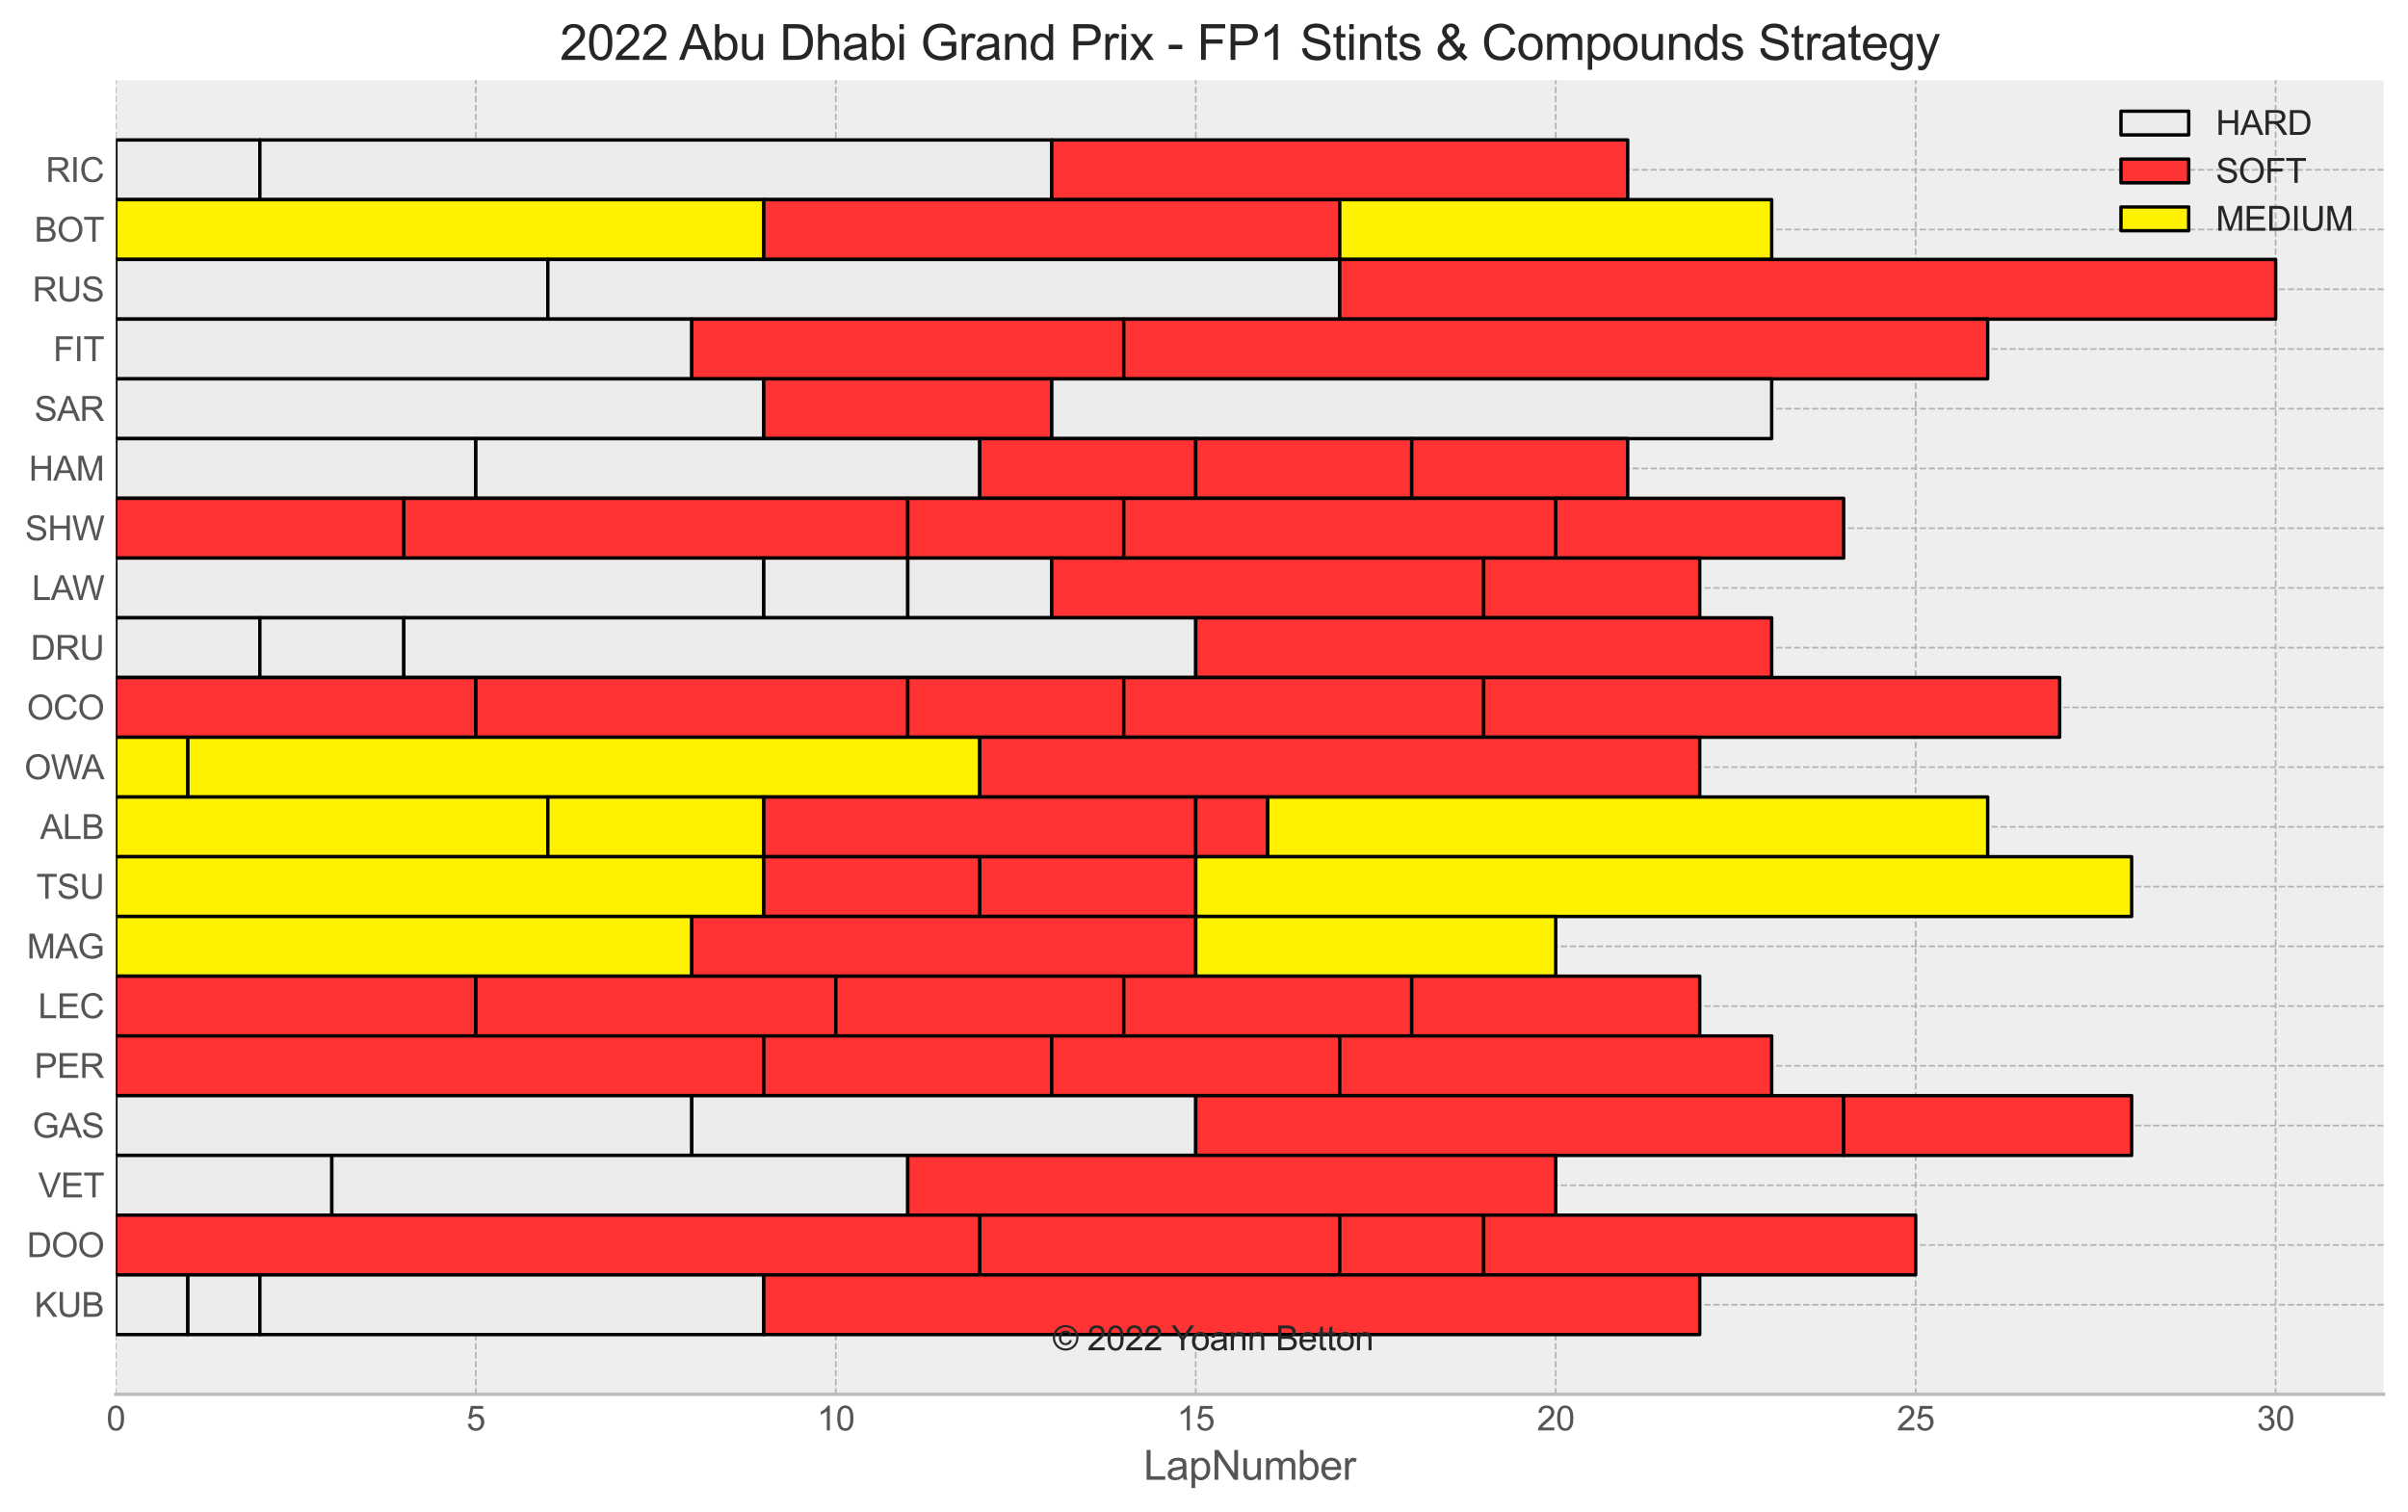 <?xml version="1.0" encoding="utf-8" standalone="no"?>
<!DOCTYPE svg PUBLIC "-//W3C//DTD SVG 1.1//EN"
  "http://www.w3.org/Graphics/SVG/1.1/DTD/svg11.dtd">
<svg xmlns:xlink="http://www.w3.org/1999/xlink" width="711.013pt" height="446.582pt" viewBox="0 0 711.013 446.582" xmlns="http://www.w3.org/2000/svg" version="1.1">
 <defs>
  <style type="text/css">*{stroke-linejoin: round; stroke-linecap: butt}</style>
 </defs>
 <g id="figure_1">
  <g id="patch_1">
   <path d="M 0 446.582 
L 711.013 446.582 
L 711.013 0 
L 0 0 
z
" style="fill: #ffffff"/>
  </g>
  <g id="axes_1">
   <g id="patch_2">
    <path d="M 34.212 411.763 
L 703.812 411.763 
L 703.812 23.683 
L 34.212 23.683 
z
" style="fill: #eeeeee"/>
   </g>
   <g id="matplotlib.axis_1">
    <g id="xtick_1">
     <g id="line2d_1">
      <path d="M 34.212 411.763 
L 34.212 23.683 
" clip-path="url(#pd2b22ac63a)" style="fill: none; stroke-dasharray: 1.85,0.8; stroke-dashoffset: 0; stroke: #b2b2b2; stroke-width: 0.5"/>
     </g>
     <g id="line2d_2"/>
     <g id="text_1">
      <!-- 0 -->
      <g style="fill: #555555" transform="translate(31.432 422.421)scale(0.1 -0.1)">
       <defs>
        <path id="ArialMT-30" d="M 266 2259 
Q 266 3072 433 3567 
Q 600 4063 929 4331 
Q 1259 4600 1759 4600 
Q 2128 4600 2406 4451 
Q 2684 4303 2865 4023 
Q 3047 3744 3150 3342 
Q 3253 2941 3253 2259 
Q 3253 1453 3087 958 
Q 2922 463 2592 192 
Q 2263 -78 1759 -78 
Q 1097 -78 719 397 
Q 266 969 266 2259 
z
M 844 2259 
Q 844 1131 1108 757 
Q 1372 384 1759 384 
Q 2147 384 2411 759 
Q 2675 1134 2675 2259 
Q 2675 3391 2411 3762 
Q 2147 4134 1753 4134 
Q 1366 4134 1134 3806 
Q 844 3388 844 2259 
z
" transform="scale(0.016)"/>
       </defs>
       <use xlink:href="#ArialMT-30"/>
      </g>
     </g>
    </g>
    <g id="xtick_2">
     <g id="line2d_3">
      <path d="M 140.498 411.763 
L 140.498 23.683 
" clip-path="url(#pd2b22ac63a)" style="fill: none; stroke-dasharray: 1.85,0.8; stroke-dashoffset: 0; stroke: #b2b2b2; stroke-width: 0.5"/>
     </g>
     <g id="line2d_4"/>
     <g id="text_2">
      <!-- 5 -->
      <g style="fill: #555555" transform="translate(137.718 422.421)scale(0.1 -0.1)">
       <defs>
        <path id="ArialMT-35" d="M 266 1200 
L 856 1250 
Q 922 819 1161 601 
Q 1400 384 1738 384 
Q 2144 384 2425 690 
Q 2706 997 2706 1503 
Q 2706 1984 2436 2262 
Q 2166 2541 1728 2541 
Q 1456 2541 1237 2417 
Q 1019 2294 894 2097 
L 366 2166 
L 809 4519 
L 3088 4519 
L 3088 3981 
L 1259 3981 
L 1013 2750 
Q 1425 3038 1878 3038 
Q 2478 3038 2890 2622 
Q 3303 2206 3303 1553 
Q 3303 931 2941 478 
Q 2500 -78 1738 -78 
Q 1113 -78 717 272 
Q 322 622 266 1200 
z
" transform="scale(0.016)"/>
       </defs>
       <use xlink:href="#ArialMT-35"/>
      </g>
     </g>
    </g>
    <g id="xtick_3">
     <g id="line2d_5">
      <path d="M 246.784 411.763 
L 246.784 23.683 
" clip-path="url(#pd2b22ac63a)" style="fill: none; stroke-dasharray: 1.85,0.8; stroke-dashoffset: 0; stroke: #b2b2b2; stroke-width: 0.5"/>
     </g>
     <g id="line2d_6"/>
     <g id="text_3">
      <!-- 10 -->
      <g style="fill: #555555" transform="translate(241.223 422.421)scale(0.1 -0.1)">
       <defs>
        <path id="ArialMT-31" d="M 2384 0 
L 1822 0 
L 1822 3584 
Q 1619 3391 1289 3197 
Q 959 3003 697 2906 
L 697 3450 
Q 1169 3672 1522 3987 
Q 1875 4303 2022 4600 
L 2384 4600 
L 2384 0 
z
" transform="scale(0.016)"/>
       </defs>
       <use xlink:href="#ArialMT-31"/>
       <use xlink:href="#ArialMT-30" x="55.615"/>
      </g>
     </g>
    </g>
    <g id="xtick_4">
     <g id="line2d_7">
      <path d="M 353.07 411.763 
L 353.07 23.683 
" clip-path="url(#pd2b22ac63a)" style="fill: none; stroke-dasharray: 1.85,0.8; stroke-dashoffset: 0; stroke: #b2b2b2; stroke-width: 0.5"/>
     </g>
     <g id="line2d_8"/>
     <g id="text_4">
      <!-- 15 -->
      <g style="fill: #555555" transform="translate(347.509 422.421)scale(0.1 -0.1)">
       <use xlink:href="#ArialMT-31"/>
       <use xlink:href="#ArialMT-35" x="55.615"/>
      </g>
     </g>
    </g>
    <g id="xtick_5">
     <g id="line2d_9">
      <path d="M 459.355 411.763 
L 459.355 23.683 
" clip-path="url(#pd2b22ac63a)" style="fill: none; stroke-dasharray: 1.85,0.8; stroke-dashoffset: 0; stroke: #b2b2b2; stroke-width: 0.5"/>
     </g>
     <g id="line2d_10"/>
     <g id="text_5">
      <!-- 20 -->
      <g style="fill: #555555" transform="translate(453.794 422.421)scale(0.1 -0.1)">
       <defs>
        <path id="ArialMT-32" d="M 3222 541 
L 3222 0 
L 194 0 
Q 188 203 259 391 
Q 375 700 629 1000 
Q 884 1300 1366 1694 
Q 2113 2306 2375 2664 
Q 2638 3022 2638 3341 
Q 2638 3675 2398 3904 
Q 2159 4134 1775 4134 
Q 1369 4134 1125 3890 
Q 881 3647 878 3216 
L 300 3275 
Q 359 3922 746 4261 
Q 1134 4600 1788 4600 
Q 2447 4600 2831 4234 
Q 3216 3869 3216 3328 
Q 3216 3053 3103 2787 
Q 2991 2522 2730 2228 
Q 2469 1934 1863 1422 
Q 1356 997 1212 845 
Q 1069 694 975 541 
L 3222 541 
z
" transform="scale(0.016)"/>
       </defs>
       <use xlink:href="#ArialMT-32"/>
       <use xlink:href="#ArialMT-30" x="55.615"/>
      </g>
     </g>
    </g>
    <g id="xtick_6">
     <g id="line2d_11">
      <path d="M 565.641 411.763 
L 565.641 23.683 
" clip-path="url(#pd2b22ac63a)" style="fill: none; stroke-dasharray: 1.85,0.8; stroke-dashoffset: 0; stroke: #b2b2b2; stroke-width: 0.5"/>
     </g>
     <g id="line2d_12"/>
     <g id="text_6">
      <!-- 25 -->
      <g style="fill: #555555" transform="translate(560.08 422.421)scale(0.1 -0.1)">
       <use xlink:href="#ArialMT-32"/>
       <use xlink:href="#ArialMT-35" x="55.615"/>
      </g>
     </g>
    </g>
    <g id="xtick_7">
     <g id="line2d_13">
      <path d="M 671.927 411.763 
L 671.927 23.683 
" clip-path="url(#pd2b22ac63a)" style="fill: none; stroke-dasharray: 1.85,0.8; stroke-dashoffset: 0; stroke: #b2b2b2; stroke-width: 0.5"/>
     </g>
     <g id="line2d_14"/>
     <g id="text_7">
      <!-- 30 -->
      <g style="fill: #555555" transform="translate(666.366 422.421)scale(0.1 -0.1)">
       <defs>
        <path id="ArialMT-33" d="M 269 1209 
L 831 1284 
Q 928 806 1161 595 
Q 1394 384 1728 384 
Q 2125 384 2398 659 
Q 2672 934 2672 1341 
Q 2672 1728 2419 1979 
Q 2166 2231 1775 2231 
Q 1616 2231 1378 2169 
L 1441 2663 
Q 1497 2656 1531 2656 
Q 1891 2656 2178 2843 
Q 2466 3031 2466 3422 
Q 2466 3731 2256 3934 
Q 2047 4138 1716 4138 
Q 1388 4138 1169 3931 
Q 950 3725 888 3313 
L 325 3413 
Q 428 3978 793 4289 
Q 1159 4600 1703 4600 
Q 2078 4600 2393 4439 
Q 2709 4278 2876 4000 
Q 3044 3722 3044 3409 
Q 3044 3113 2884 2869 
Q 2725 2625 2413 2481 
Q 2819 2388 3044 2092 
Q 3269 1797 3269 1353 
Q 3269 753 2831 336 
Q 2394 -81 1725 -81 
Q 1122 -81 723 278 
Q 325 638 269 1209 
z
" transform="scale(0.016)"/>
       </defs>
       <use xlink:href="#ArialMT-33"/>
       <use xlink:href="#ArialMT-30" x="55.615"/>
      </g>
     </g>
    </g>
    <g id="text_8">
     <!-- LapNumber -->
     <g style="fill: #555555" transform="translate(337.664 436.997)scale(0.12 -0.12)">
      <defs>
       <path id="ArialMT-4c" d="M 469 0 
L 469 4581 
L 1075 4581 
L 1075 541 
L 3331 541 
L 3331 0 
L 469 0 
z
" transform="scale(0.016)"/>
       <path id="ArialMT-61" d="M 2588 409 
Q 2275 144 1986 34 
Q 1697 -75 1366 -75 
Q 819 -75 525 192 
Q 231 459 231 875 
Q 231 1119 342 1320 
Q 453 1522 633 1644 
Q 813 1766 1038 1828 
Q 1203 1872 1538 1913 
Q 2219 1994 2541 2106 
Q 2544 2222 2544 2253 
Q 2544 2597 2384 2738 
Q 2169 2928 1744 2928 
Q 1347 2928 1158 2789 
Q 969 2650 878 2297 
L 328 2372 
Q 403 2725 575 2942 
Q 747 3159 1072 3276 
Q 1397 3394 1825 3394 
Q 2250 3394 2515 3294 
Q 2781 3194 2906 3042 
Q 3031 2891 3081 2659 
Q 3109 2516 3109 2141 
L 3109 1391 
Q 3109 606 3145 398 
Q 3181 191 3288 0 
L 2700 0 
Q 2613 175 2588 409 
z
M 2541 1666 
Q 2234 1541 1622 1453 
Q 1275 1403 1131 1340 
Q 988 1278 909 1158 
Q 831 1038 831 891 
Q 831 666 1001 516 
Q 1172 366 1500 366 
Q 1825 366 2078 508 
Q 2331 650 2450 897 
Q 2541 1088 2541 1459 
L 2541 1666 
z
" transform="scale(0.016)"/>
       <path id="ArialMT-70" d="M 422 -1272 
L 422 3319 
L 934 3319 
L 934 2888 
Q 1116 3141 1344 3267 
Q 1572 3394 1897 3394 
Q 2322 3394 2647 3175 
Q 2972 2956 3137 2557 
Q 3303 2159 3303 1684 
Q 3303 1175 3120 767 
Q 2938 359 2589 142 
Q 2241 -75 1856 -75 
Q 1575 -75 1351 44 
Q 1128 163 984 344 
L 984 -1272 
L 422 -1272 
z
M 931 1641 
Q 931 1000 1190 694 
Q 1450 388 1819 388 
Q 2194 388 2461 705 
Q 2728 1022 2728 1688 
Q 2728 2322 2467 2637 
Q 2206 2953 1844 2953 
Q 1484 2953 1207 2617 
Q 931 2281 931 1641 
z
" transform="scale(0.016)"/>
       <path id="ArialMT-4e" d="M 488 0 
L 488 4581 
L 1109 4581 
L 3516 984 
L 3516 4581 
L 4097 4581 
L 4097 0 
L 3475 0 
L 1069 3600 
L 1069 0 
L 488 0 
z
" transform="scale(0.016)"/>
       <path id="ArialMT-75" d="M 2597 0 
L 2597 488 
Q 2209 -75 1544 -75 
Q 1250 -75 995 37 
Q 741 150 617 320 
Q 494 491 444 738 
Q 409 903 409 1263 
L 409 3319 
L 972 3319 
L 972 1478 
Q 972 1038 1006 884 
Q 1059 663 1231 536 
Q 1403 409 1656 409 
Q 1909 409 2131 539 
Q 2353 669 2445 892 
Q 2538 1116 2538 1541 
L 2538 3319 
L 3100 3319 
L 3100 0 
L 2597 0 
z
" transform="scale(0.016)"/>
       <path id="ArialMT-6d" d="M 422 0 
L 422 3319 
L 925 3319 
L 925 2853 
Q 1081 3097 1340 3245 
Q 1600 3394 1931 3394 
Q 2300 3394 2536 3241 
Q 2772 3088 2869 2813 
Q 3263 3394 3894 3394 
Q 4388 3394 4653 3120 
Q 4919 2847 4919 2278 
L 4919 0 
L 4359 0 
L 4359 2091 
Q 4359 2428 4304 2576 
Q 4250 2725 4106 2815 
Q 3963 2906 3769 2906 
Q 3419 2906 3187 2673 
Q 2956 2441 2956 1928 
L 2956 0 
L 2394 0 
L 2394 2156 
Q 2394 2531 2256 2718 
Q 2119 2906 1806 2906 
Q 1569 2906 1367 2781 
Q 1166 2656 1075 2415 
Q 984 2175 984 1722 
L 984 0 
L 422 0 
z
" transform="scale(0.016)"/>
       <path id="ArialMT-62" d="M 941 0 
L 419 0 
L 419 4581 
L 981 4581 
L 981 2947 
Q 1338 3394 1891 3394 
Q 2197 3394 2470 3270 
Q 2744 3147 2920 2923 
Q 3097 2700 3197 2384 
Q 3297 2069 3297 1709 
Q 3297 856 2875 390 
Q 2453 -75 1863 -75 
Q 1275 -75 941 416 
L 941 0 
z
M 934 1684 
Q 934 1088 1097 822 
Q 1363 388 1816 388 
Q 2184 388 2453 708 
Q 2722 1028 2722 1663 
Q 2722 2313 2464 2622 
Q 2206 2931 1841 2931 
Q 1472 2931 1203 2611 
Q 934 2291 934 1684 
z
" transform="scale(0.016)"/>
       <path id="ArialMT-65" d="M 2694 1069 
L 3275 997 
Q 3138 488 2766 206 
Q 2394 -75 1816 -75 
Q 1088 -75 661 373 
Q 234 822 234 1631 
Q 234 2469 665 2931 
Q 1097 3394 1784 3394 
Q 2450 3394 2872 2941 
Q 3294 2488 3294 1666 
Q 3294 1616 3291 1516 
L 816 1516 
Q 847 969 1125 678 
Q 1403 388 1819 388 
Q 2128 388 2347 550 
Q 2566 713 2694 1069 
z
M 847 1978 
L 2700 1978 
Q 2663 2397 2488 2606 
Q 2219 2931 1791 2931 
Q 1403 2931 1139 2672 
Q 875 2413 847 1978 
z
" transform="scale(0.016)"/>
       <path id="ArialMT-72" d="M 416 0 
L 416 3319 
L 922 3319 
L 922 2816 
Q 1116 3169 1280 3281 
Q 1444 3394 1641 3394 
Q 1925 3394 2219 3213 
L 2025 2691 
Q 1819 2813 1613 2813 
Q 1428 2813 1281 2702 
Q 1134 2591 1072 2394 
Q 978 2094 978 1738 
L 978 0 
L 416 0 
z
" transform="scale(0.016)"/>
      </defs>
      <use xlink:href="#ArialMT-4c"/>
      <use xlink:href="#ArialMT-61" x="55.615"/>
      <use xlink:href="#ArialMT-70" x="111.23"/>
      <use xlink:href="#ArialMT-4e" x="166.846"/>
      <use xlink:href="#ArialMT-75" x="239.062"/>
      <use xlink:href="#ArialMT-6d" x="294.678"/>
      <use xlink:href="#ArialMT-62" x="377.979"/>
      <use xlink:href="#ArialMT-65" x="433.594"/>
      <use xlink:href="#ArialMT-72" x="489.209"/>
     </g>
    </g>
   </g>
   <g id="matplotlib.axis_2">
    <g id="ytick_1">
     <g id="line2d_15">
      <path d="M 34.212 50.143 
L 703.812 50.143 
" clip-path="url(#pd2b22ac63a)" style="fill: none; stroke-dasharray: 1.85,0.8; stroke-dashoffset: 0; stroke: #b2b2b2; stroke-width: 0.5"/>
     </g>
     <g id="line2d_16"/>
     <g id="text_9">
      <!-- RIC -->
      <g style="fill: #555555" transform="translate(13.491 53.722)scale(0.1 -0.1)">
       <defs>
        <path id="ArialMT-52" d="M 503 0 
L 503 4581 
L 2534 4581 
Q 3147 4581 3465 4457 
Q 3784 4334 3975 4021 
Q 4166 3709 4166 3331 
Q 4166 2844 3850 2509 
Q 3534 2175 2875 2084 
Q 3116 1969 3241 1856 
Q 3506 1613 3744 1247 
L 4541 0 
L 3778 0 
L 3172 953 
Q 2906 1366 2734 1584 
Q 2563 1803 2427 1890 
Q 2291 1978 2150 2013 
Q 2047 2034 1813 2034 
L 1109 2034 
L 1109 0 
L 503 0 
z
M 1109 2559 
L 2413 2559 
Q 2828 2559 3062 2645 
Q 3297 2731 3419 2920 
Q 3541 3109 3541 3331 
Q 3541 3656 3305 3865 
Q 3069 4075 2559 4075 
L 1109 4075 
L 1109 2559 
z
" transform="scale(0.016)"/>
        <path id="ArialMT-49" d="M 597 0 
L 597 4581 
L 1203 4581 
L 1203 0 
L 597 0 
z
" transform="scale(0.016)"/>
        <path id="ArialMT-43" d="M 3763 1606 
L 4369 1453 
Q 4178 706 3683 314 
Q 3188 -78 2472 -78 
Q 1731 -78 1267 223 
Q 803 525 561 1097 
Q 319 1669 319 2325 
Q 319 3041 592 3573 
Q 866 4106 1370 4382 
Q 1875 4659 2481 4659 
Q 3169 4659 3637 4309 
Q 4106 3959 4291 3325 
L 3694 3184 
Q 3534 3684 3231 3912 
Q 2928 4141 2469 4141 
Q 1941 4141 1586 3887 
Q 1231 3634 1087 3207 
Q 944 2781 944 2328 
Q 944 1744 1114 1308 
Q 1284 872 1643 656 
Q 2003 441 2422 441 
Q 2931 441 3284 734 
Q 3638 1028 3763 1606 
z
" transform="scale(0.016)"/>
       </defs>
       <use xlink:href="#ArialMT-52"/>
       <use xlink:href="#ArialMT-49" x="72.217"/>
       <use xlink:href="#ArialMT-43" x="100"/>
      </g>
     </g>
    </g>
    <g id="ytick_2">
     <g id="line2d_17">
      <path d="M 34.212 67.783 
L 703.812 67.783 
" clip-path="url(#pd2b22ac63a)" style="fill: none; stroke-dasharray: 1.85,0.8; stroke-dashoffset: 0; stroke: #b2b2b2; stroke-width: 0.5"/>
     </g>
     <g id="line2d_18"/>
     <g id="text_10">
      <!-- BOT -->
      <g style="fill: #555555" transform="translate(10.156 71.362)scale(0.1 -0.1)">
       <defs>
        <path id="ArialMT-42" d="M 469 0 
L 469 4581 
L 2188 4581 
Q 2713 4581 3030 4442 
Q 3347 4303 3526 4014 
Q 3706 3725 3706 3409 
Q 3706 3116 3547 2856 
Q 3388 2597 3066 2438 
Q 3481 2316 3704 2022 
Q 3928 1728 3928 1328 
Q 3928 1006 3792 729 
Q 3656 453 3456 303 
Q 3256 153 2954 76 
Q 2653 0 2216 0 
L 469 0 
z
M 1075 2656 
L 2066 2656 
Q 2469 2656 2644 2709 
Q 2875 2778 2992 2937 
Q 3109 3097 3109 3338 
Q 3109 3566 3000 3739 
Q 2891 3913 2687 3977 
Q 2484 4041 1991 4041 
L 1075 4041 
L 1075 2656 
z
M 1075 541 
L 2216 541 
Q 2509 541 2628 563 
Q 2838 600 2978 687 
Q 3119 775 3209 942 
Q 3300 1109 3300 1328 
Q 3300 1584 3169 1773 
Q 3038 1963 2805 2039 
Q 2572 2116 2134 2116 
L 1075 2116 
L 1075 541 
z
" transform="scale(0.016)"/>
        <path id="ArialMT-4f" d="M 309 2231 
Q 309 3372 921 4017 
Q 1534 4663 2503 4663 
Q 3138 4663 3647 4359 
Q 4156 4056 4423 3514 
Q 4691 2972 4691 2284 
Q 4691 1588 4409 1038 
Q 4128 488 3612 205 
Q 3097 -78 2500 -78 
Q 1853 -78 1343 234 
Q 834 547 571 1087 
Q 309 1628 309 2231 
z
M 934 2222 
Q 934 1394 1379 917 
Q 1825 441 2497 441 
Q 3181 441 3623 922 
Q 4066 1403 4066 2288 
Q 4066 2847 3877 3264 
Q 3688 3681 3323 3911 
Q 2959 4141 2506 4141 
Q 1863 4141 1398 3698 
Q 934 3256 934 2222 
z
" transform="scale(0.016)"/>
        <path id="ArialMT-54" d="M 1659 0 
L 1659 4041 
L 150 4041 
L 150 4581 
L 3781 4581 
L 3781 4041 
L 2266 4041 
L 2266 0 
L 1659 0 
z
" transform="scale(0.016)"/>
       </defs>
       <use xlink:href="#ArialMT-42"/>
       <use xlink:href="#ArialMT-4f" x="66.699"/>
       <use xlink:href="#ArialMT-54" x="144.482"/>
      </g>
     </g>
    </g>
    <g id="ytick_3">
     <g id="line2d_19">
      <path d="M 34.212 85.423 
L 703.812 85.423 
" clip-path="url(#pd2b22ac63a)" style="fill: none; stroke-dasharray: 1.85,0.8; stroke-dashoffset: 0; stroke: #b2b2b2; stroke-width: 0.5"/>
     </g>
     <g id="line2d_20"/>
     <g id="text_11">
      <!-- RUS -->
      <g style="fill: #555555" transform="translate(9.598 89.002)scale(0.1 -0.1)">
       <defs>
        <path id="ArialMT-55" d="M 3500 4581 
L 4106 4581 
L 4106 1934 
Q 4106 1244 3950 837 
Q 3794 431 3386 176 
Q 2978 -78 2316 -78 
Q 1672 -78 1262 144 
Q 853 366 678 786 
Q 503 1206 503 1934 
L 503 4581 
L 1109 4581 
L 1109 1938 
Q 1109 1341 1220 1058 
Q 1331 775 1601 622 
Q 1872 469 2263 469 
Q 2931 469 3215 772 
Q 3500 1075 3500 1938 
L 3500 4581 
z
" transform="scale(0.016)"/>
        <path id="ArialMT-53" d="M 288 1472 
L 859 1522 
Q 900 1178 1048 958 
Q 1197 738 1509 602 
Q 1822 466 2213 466 
Q 2559 466 2825 569 
Q 3091 672 3220 851 
Q 3350 1031 3350 1244 
Q 3350 1459 3225 1620 
Q 3100 1781 2813 1891 
Q 2628 1963 1997 2114 
Q 1366 2266 1113 2400 
Q 784 2572 623 2826 
Q 463 3081 463 3397 
Q 463 3744 659 4045 
Q 856 4347 1234 4503 
Q 1613 4659 2075 4659 
Q 2584 4659 2973 4495 
Q 3363 4331 3572 4012 
Q 3781 3694 3797 3291 
L 3216 3247 
Q 3169 3681 2898 3903 
Q 2628 4125 2100 4125 
Q 1550 4125 1298 3923 
Q 1047 3722 1047 3438 
Q 1047 3191 1225 3031 
Q 1400 2872 2139 2705 
Q 2878 2538 3153 2413 
Q 3553 2228 3743 1945 
Q 3934 1663 3934 1294 
Q 3934 928 3725 604 
Q 3516 281 3123 101 
Q 2731 -78 2241 -78 
Q 1619 -78 1198 103 
Q 778 284 539 648 
Q 300 1013 288 1472 
z
" transform="scale(0.016)"/>
       </defs>
       <use xlink:href="#ArialMT-52"/>
       <use xlink:href="#ArialMT-55" x="72.217"/>
       <use xlink:href="#ArialMT-53" x="144.434"/>
      </g>
     </g>
    </g>
    <g id="ytick_4">
     <g id="line2d_21">
      <path d="M 34.212 103.063 
L 703.812 103.063 
" clip-path="url(#pd2b22ac63a)" style="fill: none; stroke-dasharray: 1.85,0.8; stroke-dashoffset: 0; stroke: #b2b2b2; stroke-width: 0.5"/>
     </g>
     <g id="line2d_22"/>
     <g id="text_12">
      <!-- FIT -->
      <g style="fill: #555555" transform="translate(15.719 106.642)scale(0.1 -0.1)">
       <defs>
        <path id="ArialMT-46" d="M 525 0 
L 525 4581 
L 3616 4581 
L 3616 4041 
L 1131 4041 
L 1131 2622 
L 3281 2622 
L 3281 2081 
L 1131 2081 
L 1131 0 
L 525 0 
z
" transform="scale(0.016)"/>
       </defs>
       <use xlink:href="#ArialMT-46"/>
       <use xlink:href="#ArialMT-49" x="61.084"/>
       <use xlink:href="#ArialMT-54" x="88.867"/>
      </g>
     </g>
    </g>
    <g id="ytick_5">
     <g id="line2d_23">
      <path d="M 34.212 120.703 
L 703.812 120.703 
" clip-path="url(#pd2b22ac63a)" style="fill: none; stroke-dasharray: 1.85,0.8; stroke-dashoffset: 0; stroke: #b2b2b2; stroke-width: 0.5"/>
     </g>
     <g id="line2d_24"/>
     <g id="text_13">
      <!-- SAR -->
      <g style="fill: #555555" transform="translate(10.15 124.282)scale(0.1 -0.1)">
       <defs>
        <path id="ArialMT-41" d="M -9 0 
L 1750 4581 
L 2403 4581 
L 4278 0 
L 3588 0 
L 3053 1388 
L 1138 1388 
L 634 0 
L -9 0 
z
M 1313 1881 
L 2866 1881 
L 2388 3150 
Q 2169 3728 2063 4100 
Q 1975 3659 1816 3225 
L 1313 1881 
z
" transform="scale(0.016)"/>
       </defs>
       <use xlink:href="#ArialMT-53"/>
       <use xlink:href="#ArialMT-41" x="66.699"/>
       <use xlink:href="#ArialMT-52" x="133.398"/>
      </g>
     </g>
    </g>
    <g id="ytick_6">
     <g id="line2d_25">
      <path d="M 34.212 138.343 
L 703.812 138.343 
" clip-path="url(#pd2b22ac63a)" style="fill: none; stroke-dasharray: 1.85,0.8; stroke-dashoffset: 0; stroke: #b2b2b2; stroke-width: 0.5"/>
     </g>
     <g id="line2d_26"/>
     <g id="text_14">
      <!-- HAM -->
      <g style="fill: #555555" transform="translate(8.491 141.922)scale(0.1 -0.1)">
       <defs>
        <path id="ArialMT-48" d="M 513 0 
L 513 4581 
L 1119 4581 
L 1119 2700 
L 3500 2700 
L 3500 4581 
L 4106 4581 
L 4106 0 
L 3500 0 
L 3500 2159 
L 1119 2159 
L 1119 0 
L 513 0 
z
" transform="scale(0.016)"/>
        <path id="ArialMT-4d" d="M 475 0 
L 475 4581 
L 1388 4581 
L 2472 1338 
Q 2622 884 2691 659 
Q 2769 909 2934 1394 
L 4031 4581 
L 4847 4581 
L 4847 0 
L 4263 0 
L 4263 3834 
L 2931 0 
L 2384 0 
L 1059 3900 
L 1059 0 
L 475 0 
z
" transform="scale(0.016)"/>
       </defs>
       <use xlink:href="#ArialMT-48"/>
       <use xlink:href="#ArialMT-41" x="72.217"/>
       <use xlink:href="#ArialMT-4d" x="138.916"/>
      </g>
     </g>
    </g>
    <g id="ytick_7">
     <g id="line2d_27">
      <path d="M 34.212 155.983 
L 703.812 155.983 
" clip-path="url(#pd2b22ac63a)" style="fill: none; stroke-dasharray: 1.85,0.8; stroke-dashoffset: 0; stroke: #b2b2b2; stroke-width: 0.5"/>
     </g>
     <g id="line2d_28"/>
     <g id="text_15">
      <!-- SHW -->
      <g style="fill: #555555" transform="translate(7.381 159.562)scale(0.1 -0.1)">
       <defs>
        <path id="ArialMT-57" d="M 1294 0 
L 78 4581 
L 700 4581 
L 1397 1578 
Q 1509 1106 1591 641 
Q 1766 1375 1797 1488 
L 2669 4581 
L 3400 4581 
L 4056 2263 
Q 4303 1400 4413 641 
Q 4500 1075 4641 1638 
L 5359 4581 
L 5969 4581 
L 4713 0 
L 4128 0 
L 3163 3491 
Q 3041 3928 3019 4028 
Q 2947 3713 2884 3491 
L 1913 0 
L 1294 0 
z
" transform="scale(0.016)"/>
       </defs>
       <use xlink:href="#ArialMT-53"/>
       <use xlink:href="#ArialMT-48" x="66.699"/>
       <use xlink:href="#ArialMT-57" x="138.916"/>
      </g>
     </g>
    </g>
    <g id="ytick_8">
     <g id="line2d_29">
      <path d="M 34.212 173.623 
L 703.812 173.623 
" clip-path="url(#pd2b22ac63a)" style="fill: none; stroke-dasharray: 1.85,0.8; stroke-dashoffset: 0; stroke: #b2b2b2; stroke-width: 0.5"/>
     </g>
     <g id="line2d_30"/>
     <g id="text_16">
      <!-- LAW -->
      <g style="fill: #555555" transform="translate(9.417 177.202)scale(0.1 -0.1)">
       <use xlink:href="#ArialMT-4c"/>
       <use xlink:href="#ArialMT-41" x="55.615"/>
       <use xlink:href="#ArialMT-57" x="118.564"/>
      </g>
     </g>
    </g>
    <g id="ytick_9">
     <g id="line2d_31">
      <path d="M 34.212 191.263 
L 703.812 191.263 
" clip-path="url(#pd2b22ac63a)" style="fill: none; stroke-dasharray: 1.85,0.8; stroke-dashoffset: 0; stroke: #b2b2b2; stroke-width: 0.5"/>
     </g>
     <g id="line2d_32"/>
     <g id="text_17">
      <!-- DRU -->
      <g style="fill: #555555" transform="translate(9.047 194.842)scale(0.1 -0.1)">
       <defs>
        <path id="ArialMT-44" d="M 494 0 
L 494 4581 
L 2072 4581 
Q 2606 4581 2888 4516 
Q 3281 4425 3559 4188 
Q 3922 3881 4101 3404 
Q 4281 2928 4281 2316 
Q 4281 1794 4159 1391 
Q 4038 988 3847 723 
Q 3656 459 3429 307 
Q 3203 156 2883 78 
Q 2563 0 2147 0 
L 494 0 
z
M 1100 541 
L 2078 541 
Q 2531 541 2789 625 
Q 3047 709 3200 863 
Q 3416 1078 3536 1442 
Q 3656 1806 3656 2325 
Q 3656 3044 3420 3430 
Q 3184 3816 2847 3947 
Q 2603 4041 2063 4041 
L 1100 4041 
L 1100 541 
z
" transform="scale(0.016)"/>
       </defs>
       <use xlink:href="#ArialMT-44"/>
       <use xlink:href="#ArialMT-52" x="72.217"/>
       <use xlink:href="#ArialMT-55" x="144.434"/>
      </g>
     </g>
    </g>
    <g id="ytick_10">
     <g id="line2d_33">
      <path d="M 34.212 208.903 
L 703.812 208.903 
" clip-path="url(#pd2b22ac63a)" style="fill: none; stroke-dasharray: 1.85,0.8; stroke-dashoffset: 0; stroke: #b2b2b2; stroke-width: 0.5"/>
     </g>
     <g id="line2d_34"/>
     <g id="text_18">
      <!-- OCO -->
      <g style="fill: #555555" transform="translate(7.934 212.482)scale(0.1 -0.1)">
       <use xlink:href="#ArialMT-4f"/>
       <use xlink:href="#ArialMT-43" x="77.783"/>
       <use xlink:href="#ArialMT-4f" x="150"/>
      </g>
     </g>
    </g>
    <g id="ytick_11">
     <g id="line2d_35">
      <path d="M 34.212 226.543 
L 703.812 226.543 
" clip-path="url(#pd2b22ac63a)" style="fill: none; stroke-dasharray: 1.85,0.8; stroke-dashoffset: 0; stroke: #b2b2b2; stroke-width: 0.5"/>
     </g>
     <g id="line2d_36"/>
     <g id="text_19">
      <!-- OWA -->
      <g style="fill: #555555" transform="translate(7.2 230.122)scale(0.1 -0.1)">
       <use xlink:href="#ArialMT-4f"/>
       <use xlink:href="#ArialMT-57" x="77.783"/>
       <use xlink:href="#ArialMT-41" x="168.418"/>
      </g>
     </g>
    </g>
    <g id="ytick_12">
     <g id="line2d_37">
      <path d="M 34.212 244.183 
L 703.812 244.183 
" clip-path="url(#pd2b22ac63a)" style="fill: none; stroke-dasharray: 1.85,0.8; stroke-dashoffset: 0; stroke: #b2b2b2; stroke-width: 0.5"/>
     </g>
     <g id="line2d_38"/>
     <g id="text_20">
      <!-- ALB -->
      <g style="fill: #555555" transform="translate(11.811 247.762)scale(0.1 -0.1)">
       <use xlink:href="#ArialMT-41"/>
       <use xlink:href="#ArialMT-4c" x="66.699"/>
       <use xlink:href="#ArialMT-42" x="122.314"/>
      </g>
     </g>
    </g>
    <g id="ytick_13">
     <g id="line2d_39">
      <path d="M 34.212 261.823 
L 703.812 261.823 
" clip-path="url(#pd2b22ac63a)" style="fill: none; stroke-dasharray: 1.85,0.8; stroke-dashoffset: 0; stroke: #b2b2b2; stroke-width: 0.5"/>
     </g>
     <g id="line2d_40"/>
     <g id="text_21">
      <!-- TSU -->
      <g style="fill: #555555" transform="translate(10.713 265.402)scale(0.1 -0.1)">
       <use xlink:href="#ArialMT-54"/>
       <use xlink:href="#ArialMT-53" x="61.084"/>
       <use xlink:href="#ArialMT-55" x="127.783"/>
      </g>
     </g>
    </g>
    <g id="ytick_14">
     <g id="line2d_41">
      <path d="M 34.212 279.463 
L 703.812 279.463 
" clip-path="url(#pd2b22ac63a)" style="fill: none; stroke-dasharray: 1.85,0.8; stroke-dashoffset: 0; stroke: #b2b2b2; stroke-width: 0.5"/>
     </g>
     <g id="line2d_42"/>
     <g id="text_22">
      <!-- MAG -->
      <g style="fill: #555555" transform="translate(7.934 283.042)scale(0.1 -0.1)">
       <defs>
        <path id="ArialMT-47" d="M 2638 1797 
L 2638 2334 
L 4578 2338 
L 4578 638 
Q 4131 281 3656 101 
Q 3181 -78 2681 -78 
Q 2006 -78 1454 211 
Q 903 500 622 1047 
Q 341 1594 341 2269 
Q 341 2938 620 3517 
Q 900 4097 1425 4378 
Q 1950 4659 2634 4659 
Q 3131 4659 3532 4498 
Q 3934 4338 4162 4050 
Q 4391 3763 4509 3300 
L 3963 3150 
Q 3859 3500 3706 3700 
Q 3553 3900 3268 4020 
Q 2984 4141 2638 4141 
Q 2222 4141 1919 4014 
Q 1616 3888 1430 3681 
Q 1244 3475 1141 3228 
Q 966 2803 966 2306 
Q 966 1694 1177 1281 
Q 1388 869 1791 669 
Q 2194 469 2647 469 
Q 3041 469 3416 620 
Q 3791 772 3984 944 
L 3984 1797 
L 2638 1797 
z
" transform="scale(0.016)"/>
       </defs>
       <use xlink:href="#ArialMT-4d"/>
       <use xlink:href="#ArialMT-41" x="83.301"/>
       <use xlink:href="#ArialMT-47" x="150"/>
      </g>
     </g>
    </g>
    <g id="ytick_15">
     <g id="line2d_43">
      <path d="M 34.212 297.103 
L 703.812 297.103 
" clip-path="url(#pd2b22ac63a)" style="fill: none; stroke-dasharray: 1.85,0.8; stroke-dashoffset: 0; stroke: #b2b2b2; stroke-width: 0.5"/>
     </g>
     <g id="line2d_44"/>
     <g id="text_23">
      <!-- LEC -->
      <g style="fill: #555555" transform="translate(11.259 300.682)scale(0.1 -0.1)">
       <defs>
        <path id="ArialMT-45" d="M 506 0 
L 506 4581 
L 3819 4581 
L 3819 4041 
L 1113 4041 
L 1113 2638 
L 3647 2638 
L 3647 2100 
L 1113 2100 
L 1113 541 
L 3925 541 
L 3925 0 
L 506 0 
z
" transform="scale(0.016)"/>
       </defs>
       <use xlink:href="#ArialMT-4c"/>
       <use xlink:href="#ArialMT-45" x="55.615"/>
       <use xlink:href="#ArialMT-43" x="122.314"/>
      </g>
     </g>
    </g>
    <g id="ytick_16">
     <g id="line2d_45">
      <path d="M 34.212 314.743 
L 703.812 314.743 
" clip-path="url(#pd2b22ac63a)" style="fill: none; stroke-dasharray: 1.85,0.8; stroke-dashoffset: 0; stroke: #b2b2b2; stroke-width: 0.5"/>
     </g>
     <g id="line2d_46"/>
     <g id="text_24">
      <!-- PER -->
      <g style="fill: #555555" transform="translate(10.15 318.322)scale(0.1 -0.1)">
       <defs>
        <path id="ArialMT-50" d="M 494 0 
L 494 4581 
L 2222 4581 
Q 2678 4581 2919 4538 
Q 3256 4481 3484 4323 
Q 3713 4166 3852 3881 
Q 3991 3597 3991 3256 
Q 3991 2672 3619 2267 
Q 3247 1863 2275 1863 
L 1100 1863 
L 1100 0 
L 494 0 
z
M 1100 2403 
L 2284 2403 
Q 2872 2403 3119 2622 
Q 3366 2841 3366 3238 
Q 3366 3525 3220 3729 
Q 3075 3934 2838 4000 
Q 2684 4041 2272 4041 
L 1100 4041 
L 1100 2403 
z
" transform="scale(0.016)"/>
       </defs>
       <use xlink:href="#ArialMT-50"/>
       <use xlink:href="#ArialMT-45" x="66.699"/>
       <use xlink:href="#ArialMT-52" x="133.398"/>
      </g>
     </g>
    </g>
    <g id="ytick_17">
     <g id="line2d_47">
      <path d="M 34.212 332.383 
L 703.812 332.383 
" clip-path="url(#pd2b22ac63a)" style="fill: none; stroke-dasharray: 1.85,0.8; stroke-dashoffset: 0; stroke: #b2b2b2; stroke-width: 0.5"/>
     </g>
     <g id="line2d_48"/>
     <g id="text_25">
      <!-- GAS -->
      <g style="fill: #555555" transform="translate(9.594 335.962)scale(0.1 -0.1)">
       <use xlink:href="#ArialMT-47"/>
       <use xlink:href="#ArialMT-41" x="77.783"/>
       <use xlink:href="#ArialMT-53" x="144.482"/>
      </g>
     </g>
    </g>
    <g id="ytick_18">
     <g id="line2d_49">
      <path d="M 34.212 350.023 
L 703.812 350.023 
" clip-path="url(#pd2b22ac63a)" style="fill: none; stroke-dasharray: 1.85,0.8; stroke-dashoffset: 0; stroke: #b2b2b2; stroke-width: 0.5"/>
     </g>
     <g id="line2d_50"/>
     <g id="text_26">
      <!-- VET -->
      <g style="fill: #555555" transform="translate(11.264 353.602)scale(0.1 -0.1)">
       <defs>
        <path id="ArialMT-56" d="M 1803 0 
L 28 4581 
L 684 4581 
L 1875 1253 
Q 2019 853 2116 503 
Q 2222 878 2363 1253 
L 3600 4581 
L 4219 4581 
L 2425 0 
L 1803 0 
z
" transform="scale(0.016)"/>
       </defs>
       <use xlink:href="#ArialMT-56"/>
       <use xlink:href="#ArialMT-45" x="66.699"/>
       <use xlink:href="#ArialMT-54" x="133.398"/>
      </g>
     </g>
    </g>
    <g id="ytick_19">
     <g id="line2d_51">
      <path d="M 34.212 367.663 
L 703.812 367.663 
" clip-path="url(#pd2b22ac63a)" style="fill: none; stroke-dasharray: 1.85,0.8; stroke-dashoffset: 0; stroke: #b2b2b2; stroke-width: 0.5"/>
     </g>
     <g id="line2d_52"/>
     <g id="text_27">
      <!-- DOO -->
      <g style="fill: #555555" transform="translate(7.934 371.242)scale(0.1 -0.1)">
       <use xlink:href="#ArialMT-44"/>
       <use xlink:href="#ArialMT-4f" x="72.217"/>
       <use xlink:href="#ArialMT-4f" x="150"/>
      </g>
     </g>
    </g>
    <g id="ytick_20">
     <g id="line2d_53">
      <path d="M 34.212 385.303 
L 703.812 385.303 
" clip-path="url(#pd2b22ac63a)" style="fill: none; stroke-dasharray: 1.85,0.8; stroke-dashoffset: 0; stroke: #b2b2b2; stroke-width: 0.5"/>
     </g>
     <g id="line2d_54"/>
     <g id="text_28">
      <!-- KUB -->
      <g style="fill: #555555" transform="translate(10.15 388.882)scale(0.1 -0.1)">
       <defs>
        <path id="ArialMT-4b" d="M 469 0 
L 469 4581 
L 1075 4581 
L 1075 2309 
L 3350 4581 
L 4172 4581 
L 2250 2725 
L 4256 0 
L 3456 0 
L 1825 2319 
L 1075 1588 
L 1075 0 
L 469 0 
z
" transform="scale(0.016)"/>
       </defs>
       <use xlink:href="#ArialMT-4b"/>
       <use xlink:href="#ArialMT-55" x="66.699"/>
       <use xlink:href="#ArialMT-42" x="138.916"/>
      </g>
     </g>
    </g>
   </g>
   <g id="patch_3">
    <path d="M 34.212 41.323 
L 76.727 41.323 
L 76.727 58.963 
L 34.212 58.963 
z
" clip-path="url(#pd2b22ac63a)" style="fill: #ebebeb; stroke: #000000; stroke-linejoin: miter"/>
   </g>
   <g id="patch_4">
    <path d="M 76.727 41.323 
L 310.555 41.323 
L 310.555 58.963 
L 76.727 58.963 
z
" clip-path="url(#pd2b22ac63a)" style="fill: #ebebeb; stroke: #000000; stroke-linejoin: miter"/>
   </g>
   <g id="patch_5">
    <path d="M 310.555 41.323 
L 480.613 41.323 
L 480.613 58.963 
L 310.555 58.963 
z
" clip-path="url(#pd2b22ac63a)" style="fill: #ff3333; stroke: #000000; stroke-linejoin: miter"/>
   </g>
   <g id="patch_6">
    <path d="M 34.212 58.963 
L 225.527 58.963 
L 225.527 76.603 
L 34.212 76.603 
z
" clip-path="url(#pd2b22ac63a)" style="fill: #fff200; stroke: #000000; stroke-linejoin: miter"/>
   </g>
   <g id="patch_7">
    <path d="M 225.527 58.963 
L 395.584 58.963 
L 395.584 76.603 
L 225.527 76.603 
z
" clip-path="url(#pd2b22ac63a)" style="fill: #ff3333; stroke: #000000; stroke-linejoin: miter"/>
   </g>
   <g id="patch_8">
    <path d="M 395.584 58.963 
L 523.127 58.963 
L 523.127 76.603 
L 395.584 76.603 
z
" clip-path="url(#pd2b22ac63a)" style="fill: #fff200; stroke: #000000; stroke-linejoin: miter"/>
   </g>
   <g id="patch_9">
    <path d="M 34.212 76.603 
L 161.755 76.603 
L 161.755 94.243 
L 34.212 94.243 
z
" clip-path="url(#pd2b22ac63a)" style="fill: #ebebeb; stroke: #000000; stroke-linejoin: miter"/>
   </g>
   <g id="patch_10">
    <path d="M 161.755 76.603 
L 395.584 76.603 
L 395.584 94.243 
L 161.755 94.243 
z
" clip-path="url(#pd2b22ac63a)" style="fill: #ebebeb; stroke: #000000; stroke-linejoin: miter"/>
   </g>
   <g id="patch_11">
    <path d="M 395.584 76.603 
L 671.927 76.603 
L 671.927 94.243 
L 395.584 94.243 
z
" clip-path="url(#pd2b22ac63a)" style="fill: #ff3333; stroke: #000000; stroke-linejoin: miter"/>
   </g>
   <g id="patch_12">
    <path d="M 34.212 94.243 
L 204.27 94.243 
L 204.27 111.883 
L 34.212 111.883 
z
" clip-path="url(#pd2b22ac63a)" style="fill: #ebebeb; stroke: #000000; stroke-linejoin: miter"/>
   </g>
   <g id="patch_13">
    <path d="M 204.27 94.243 
L 331.812 94.243 
L 331.812 111.883 
L 204.27 111.883 
z
" clip-path="url(#pd2b22ac63a)" style="fill: #ff3333; stroke: #000000; stroke-linejoin: miter"/>
   </g>
   <g id="patch_14">
    <path d="M 331.812 94.243 
L 586.898 94.243 
L 586.898 111.883 
L 331.812 111.883 
z
" clip-path="url(#pd2b22ac63a)" style="fill: #ff3333; stroke: #000000; stroke-linejoin: miter"/>
   </g>
   <g id="patch_15">
    <path d="M 34.212 111.883 
L 225.527 111.883 
L 225.527 129.523 
L 34.212 129.523 
z
" clip-path="url(#pd2b22ac63a)" style="fill: #ebebeb; stroke: #000000; stroke-linejoin: miter"/>
   </g>
   <g id="patch_16">
    <path d="M 225.527 111.883 
L 310.555 111.883 
L 310.555 129.523 
L 225.527 129.523 
z
" clip-path="url(#pd2b22ac63a)" style="fill: #ff3333; stroke: #000000; stroke-linejoin: miter"/>
   </g>
   <g id="patch_17">
    <path d="M 310.555 111.883 
L 523.127 111.883 
L 523.127 129.523 
L 310.555 129.523 
z
" clip-path="url(#pd2b22ac63a)" style="fill: #ebebeb; stroke: #000000; stroke-linejoin: miter"/>
   </g>
   <g id="patch_18">
    <path d="M 34.212 129.523 
L 140.498 129.523 
L 140.498 147.163 
L 34.212 147.163 
z
" clip-path="url(#pd2b22ac63a)" style="fill: #ebebeb; stroke: #000000; stroke-linejoin: miter"/>
   </g>
   <g id="patch_19">
    <path d="M 140.498 129.523 
L 289.298 129.523 
L 289.298 147.163 
L 140.498 147.163 
z
" clip-path="url(#pd2b22ac63a)" style="fill: #ebebeb; stroke: #000000; stroke-linejoin: miter"/>
   </g>
   <g id="patch_20">
    <path d="M 289.298 129.523 
L 353.07 129.523 
L 353.07 147.163 
L 289.298 147.163 
z
" clip-path="url(#pd2b22ac63a)" style="fill: #ff3333; stroke: #000000; stroke-linejoin: miter"/>
   </g>
   <g id="patch_21">
    <path d="M 353.07 129.523 
L 416.841 129.523 
L 416.841 147.163 
L 353.07 147.163 
z
" clip-path="url(#pd2b22ac63a)" style="fill: #ff3333; stroke: #000000; stroke-linejoin: miter"/>
   </g>
   <g id="patch_22">
    <path d="M 416.841 129.523 
L 480.613 129.523 
L 480.613 147.163 
L 416.841 147.163 
z
" clip-path="url(#pd2b22ac63a)" style="fill: #ff3333; stroke: #000000; stroke-linejoin: miter"/>
   </g>
   <g id="patch_23">
    <path d="M 34.212 147.163 
L 119.241 147.163 
L 119.241 164.803 
L 34.212 164.803 
z
" clip-path="url(#pd2b22ac63a)" style="fill: #ff3333; stroke: #000000; stroke-linejoin: miter"/>
   </g>
   <g id="patch_24">
    <path d="M 119.241 147.163 
L 268.041 147.163 
L 268.041 164.803 
L 119.241 164.803 
z
" clip-path="url(#pd2b22ac63a)" style="fill: #ff3333; stroke: #000000; stroke-linejoin: miter"/>
   </g>
   <g id="patch_25">
    <path d="M 268.041 147.163 
L 331.812 147.163 
L 331.812 164.803 
L 268.041 164.803 
z
" clip-path="url(#pd2b22ac63a)" style="fill: #ff3333; stroke: #000000; stroke-linejoin: miter"/>
   </g>
   <g id="patch_26">
    <path d="M 331.812 147.163 
L 459.355 147.163 
L 459.355 164.803 
L 331.812 164.803 
z
" clip-path="url(#pd2b22ac63a)" style="fill: #ff3333; stroke: #000000; stroke-linejoin: miter"/>
   </g>
   <g id="patch_27">
    <path d="M 459.355 147.163 
L 544.384 147.163 
L 544.384 164.803 
L 459.355 164.803 
z
" clip-path="url(#pd2b22ac63a)" style="fill: #ff3333; stroke: #000000; stroke-linejoin: miter"/>
   </g>
   <g id="patch_28">
    <path d="M 34.212 164.803 
L 225.527 164.803 
L 225.527 182.443 
L 34.212 182.443 
z
" clip-path="url(#pd2b22ac63a)" style="fill: #ebebeb; stroke: #000000; stroke-linejoin: miter"/>
   </g>
   <g id="patch_29">
    <path d="M 225.527 164.803 
L 268.041 164.803 
L 268.041 182.443 
L 225.527 182.443 
z
" clip-path="url(#pd2b22ac63a)" style="fill: #ebebeb; stroke: #000000; stroke-linejoin: miter"/>
   </g>
   <g id="patch_30">
    <path d="M 268.041 164.803 
L 310.555 164.803 
L 310.555 182.443 
L 268.041 182.443 
z
" clip-path="url(#pd2b22ac63a)" style="fill: #ebebeb; stroke: #000000; stroke-linejoin: miter"/>
   </g>
   <g id="patch_31">
    <path d="M 310.555 164.803 
L 438.098 164.803 
L 438.098 182.443 
L 310.555 182.443 
z
" clip-path="url(#pd2b22ac63a)" style="fill: #ff3333; stroke: #000000; stroke-linejoin: miter"/>
   </g>
   <g id="patch_32">
    <path d="M 438.098 164.803 
L 501.87 164.803 
L 501.87 182.443 
L 438.098 182.443 
z
" clip-path="url(#pd2b22ac63a)" style="fill: #ff3333; stroke: #000000; stroke-linejoin: miter"/>
   </g>
   <g id="patch_33">
    <path d="M 34.212 182.443 
L 76.727 182.443 
L 76.727 200.083 
L 34.212 200.083 
z
" clip-path="url(#pd2b22ac63a)" style="fill: #ebebeb; stroke: #000000; stroke-linejoin: miter"/>
   </g>
   <g id="patch_34">
    <path d="M 76.727 182.443 
L 119.241 182.443 
L 119.241 200.083 
L 76.727 200.083 
z
" clip-path="url(#pd2b22ac63a)" style="fill: #ebebeb; stroke: #000000; stroke-linejoin: miter"/>
   </g>
   <g id="patch_35">
    <path d="M 119.241 182.443 
L 353.07 182.443 
L 353.07 200.083 
L 119.241 200.083 
z
" clip-path="url(#pd2b22ac63a)" style="fill: #ebebeb; stroke: #000000; stroke-linejoin: miter"/>
   </g>
   <g id="patch_36">
    <path d="M 353.07 182.443 
L 523.127 182.443 
L 523.127 200.083 
L 353.07 200.083 
z
" clip-path="url(#pd2b22ac63a)" style="fill: #ff3333; stroke: #000000; stroke-linejoin: miter"/>
   </g>
   <g id="patch_37">
    <path d="M 34.212 200.083 
L 140.498 200.083 
L 140.498 217.723 
L 34.212 217.723 
z
" clip-path="url(#pd2b22ac63a)" style="fill: #ff3333; stroke: #000000; stroke-linejoin: miter"/>
   </g>
   <g id="patch_38">
    <path d="M 140.498 200.083 
L 268.041 200.083 
L 268.041 217.723 
L 140.498 217.723 
z
" clip-path="url(#pd2b22ac63a)" style="fill: #ff3333; stroke: #000000; stroke-linejoin: miter"/>
   </g>
   <g id="patch_39">
    <path d="M 268.041 200.083 
L 331.812 200.083 
L 331.812 217.723 
L 268.041 217.723 
z
" clip-path="url(#pd2b22ac63a)" style="fill: #ff3333; stroke: #000000; stroke-linejoin: miter"/>
   </g>
   <g id="patch_40">
    <path d="M 331.812 200.083 
L 438.098 200.083 
L 438.098 217.723 
L 331.812 217.723 
z
" clip-path="url(#pd2b22ac63a)" style="fill: #ff3333; stroke: #000000; stroke-linejoin: miter"/>
   </g>
   <g id="patch_41">
    <path d="M 438.098 200.083 
L 608.155 200.083 
L 608.155 217.723 
L 438.098 217.723 
z
" clip-path="url(#pd2b22ac63a)" style="fill: #ff3333; stroke: #000000; stroke-linejoin: miter"/>
   </g>
   <g id="patch_42">
    <path d="M 34.212 217.723 
L 55.47 217.723 
L 55.47 235.363 
L 34.212 235.363 
z
" clip-path="url(#pd2b22ac63a)" style="fill: #fff200; stroke: #000000; stroke-linejoin: miter"/>
   </g>
   <g id="patch_43">
    <path d="M 55.47 217.723 
L 289.298 217.723 
L 289.298 235.363 
L 55.47 235.363 
z
" clip-path="url(#pd2b22ac63a)" style="fill: #fff200; stroke: #000000; stroke-linejoin: miter"/>
   </g>
   <g id="patch_44">
    <path d="M 289.298 217.723 
L 501.87 217.723 
L 501.87 235.363 
L 289.298 235.363 
z
" clip-path="url(#pd2b22ac63a)" style="fill: #ff3333; stroke: #000000; stroke-linejoin: miter"/>
   </g>
   <g id="patch_45">
    <path d="M 34.212 235.363 
L 161.755 235.363 
L 161.755 253.003 
L 34.212 253.003 
z
" clip-path="url(#pd2b22ac63a)" style="fill: #fff200; stroke: #000000; stroke-linejoin: miter"/>
   </g>
   <g id="patch_46">
    <path d="M 161.755 235.363 
L 225.527 235.363 
L 225.527 253.003 
L 161.755 253.003 
z
" clip-path="url(#pd2b22ac63a)" style="fill: #fff200; stroke: #000000; stroke-linejoin: miter"/>
   </g>
   <g id="patch_47">
    <path d="M 225.527 235.363 
L 353.07 235.363 
L 353.07 253.003 
L 225.527 253.003 
z
" clip-path="url(#pd2b22ac63a)" style="fill: #ff3333; stroke: #000000; stroke-linejoin: miter"/>
   </g>
   <g id="patch_48">
    <path d="M 353.07 235.363 
L 374.327 235.363 
L 374.327 253.003 
L 353.07 253.003 
z
" clip-path="url(#pd2b22ac63a)" style="fill: #ff3333; stroke: #000000; stroke-linejoin: miter"/>
   </g>
   <g id="patch_49">
    <path d="M 374.327 235.363 
L 586.898 235.363 
L 586.898 253.003 
L 374.327 253.003 
z
" clip-path="url(#pd2b22ac63a)" style="fill: #fff200; stroke: #000000; stroke-linejoin: miter"/>
   </g>
   <g id="patch_50">
    <path d="M 34.212 253.003 
L 225.527 253.003 
L 225.527 270.643 
L 34.212 270.643 
z
" clip-path="url(#pd2b22ac63a)" style="fill: #fff200; stroke: #000000; stroke-linejoin: miter"/>
   </g>
   <g id="patch_51">
    <path d="M 225.527 253.003 
L 289.298 253.003 
L 289.298 270.643 
L 225.527 270.643 
z
" clip-path="url(#pd2b22ac63a)" style="fill: #ff3333; stroke: #000000; stroke-linejoin: miter"/>
   </g>
   <g id="patch_52">
    <path d="M 289.298 253.003 
L 353.07 253.003 
L 353.07 270.643 
L 289.298 270.643 
z
" clip-path="url(#pd2b22ac63a)" style="fill: #ff3333; stroke: #000000; stroke-linejoin: miter"/>
   </g>
   <g id="patch_53">
    <path d="M 353.07 253.003 
L 629.413 253.003 
L 629.413 270.643 
L 353.07 270.643 
z
" clip-path="url(#pd2b22ac63a)" style="fill: #fff200; stroke: #000000; stroke-linejoin: miter"/>
   </g>
   <g id="patch_54">
    <path d="M 34.212 270.643 
L 204.27 270.643 
L 204.27 288.283 
L 34.212 288.283 
z
" clip-path="url(#pd2b22ac63a)" style="fill: #fff200; stroke: #000000; stroke-linejoin: miter"/>
   </g>
   <g id="patch_55">
    <path d="M 204.27 270.643 
L 353.07 270.643 
L 353.07 288.283 
L 204.27 288.283 
z
" clip-path="url(#pd2b22ac63a)" style="fill: #ff3333; stroke: #000000; stroke-linejoin: miter"/>
   </g>
   <g id="patch_56">
    <path d="M 353.07 270.643 
L 459.355 270.643 
L 459.355 288.283 
L 353.07 288.283 
z
" clip-path="url(#pd2b22ac63a)" style="fill: #fff200; stroke: #000000; stroke-linejoin: miter"/>
   </g>
   <g id="patch_57">
    <path d="M 34.212 288.283 
L 140.498 288.283 
L 140.498 305.923 
L 34.212 305.923 
z
" clip-path="url(#pd2b22ac63a)" style="fill: #ff3333; stroke: #000000; stroke-linejoin: miter"/>
   </g>
   <g id="patch_58">
    <path d="M 140.498 288.283 
L 246.784 288.283 
L 246.784 305.923 
L 140.498 305.923 
z
" clip-path="url(#pd2b22ac63a)" style="fill: #ff3333; stroke: #000000; stroke-linejoin: miter"/>
   </g>
   <g id="patch_59">
    <path d="M 246.784 288.283 
L 331.812 288.283 
L 331.812 305.923 
L 246.784 305.923 
z
" clip-path="url(#pd2b22ac63a)" style="fill: #ff3333; stroke: #000000; stroke-linejoin: miter"/>
   </g>
   <g id="patch_60">
    <path d="M 331.812 288.283 
L 416.841 288.283 
L 416.841 305.923 
L 331.812 305.923 
z
" clip-path="url(#pd2b22ac63a)" style="fill: #ff3333; stroke: #000000; stroke-linejoin: miter"/>
   </g>
   <g id="patch_61">
    <path d="M 416.841 288.283 
L 501.87 288.283 
L 501.87 305.923 
L 416.841 305.923 
z
" clip-path="url(#pd2b22ac63a)" style="fill: #ff3333; stroke: #000000; stroke-linejoin: miter"/>
   </g>
   <g id="patch_62">
    <path d="M 34.212 305.923 
L 225.527 305.923 
L 225.527 323.563 
L 34.212 323.563 
z
" clip-path="url(#pd2b22ac63a)" style="fill: #ff3333; stroke: #000000; stroke-linejoin: miter"/>
   </g>
   <g id="patch_63">
    <path d="M 225.527 305.923 
L 310.555 305.923 
L 310.555 323.563 
L 225.527 323.563 
z
" clip-path="url(#pd2b22ac63a)" style="fill: #ff3333; stroke: #000000; stroke-linejoin: miter"/>
   </g>
   <g id="patch_64">
    <path d="M 310.555 305.923 
L 395.584 305.923 
L 395.584 323.563 
L 310.555 323.563 
z
" clip-path="url(#pd2b22ac63a)" style="fill: #ff3333; stroke: #000000; stroke-linejoin: miter"/>
   </g>
   <g id="patch_65">
    <path d="M 395.584 305.923 
L 523.127 305.923 
L 523.127 323.563 
L 395.584 323.563 
z
" clip-path="url(#pd2b22ac63a)" style="fill: #ff3333; stroke: #000000; stroke-linejoin: miter"/>
   </g>
   <g id="patch_66">
    <path d="M 34.212 323.563 
L 204.27 323.563 
L 204.27 341.203 
L 34.212 341.203 
z
" clip-path="url(#pd2b22ac63a)" style="fill: #ebebeb; stroke: #000000; stroke-linejoin: miter"/>
   </g>
   <g id="patch_67">
    <path d="M 204.27 323.563 
L 353.07 323.563 
L 353.07 341.203 
L 204.27 341.203 
z
" clip-path="url(#pd2b22ac63a)" style="fill: #ebebeb; stroke: #000000; stroke-linejoin: miter"/>
   </g>
   <g id="patch_68">
    <path d="M 353.07 323.563 
L 544.384 323.563 
L 544.384 341.203 
L 353.07 341.203 
z
" clip-path="url(#pd2b22ac63a)" style="fill: #ff3333; stroke: #000000; stroke-linejoin: miter"/>
   </g>
   <g id="patch_69">
    <path d="M 544.384 323.563 
L 629.413 323.563 
L 629.413 341.203 
L 544.384 341.203 
z
" clip-path="url(#pd2b22ac63a)" style="fill: #ff3333; stroke: #000000; stroke-linejoin: miter"/>
   </g>
   <g id="patch_70">
    <path d="M 34.212 341.203 
L 97.984 341.203 
L 97.984 358.843 
L 34.212 358.843 
z
" clip-path="url(#pd2b22ac63a)" style="fill: #ebebeb; stroke: #000000; stroke-linejoin: miter"/>
   </g>
   <g id="patch_71">
    <path d="M 97.984 341.203 
L 268.041 341.203 
L 268.041 358.843 
L 97.984 358.843 
z
" clip-path="url(#pd2b22ac63a)" style="fill: #ebebeb; stroke: #000000; stroke-linejoin: miter"/>
   </g>
   <g id="patch_72">
    <path d="M 268.041 341.203 
L 459.355 341.203 
L 459.355 358.843 
L 268.041 358.843 
z
" clip-path="url(#pd2b22ac63a)" style="fill: #ff3333; stroke: #000000; stroke-linejoin: miter"/>
   </g>
   <g id="patch_73">
    <path d="M 34.212 358.843 
L 289.298 358.843 
L 289.298 376.483 
L 34.212 376.483 
z
" clip-path="url(#pd2b22ac63a)" style="fill: #ff3333; stroke: #000000; stroke-linejoin: miter"/>
   </g>
   <g id="patch_74">
    <path d="M 289.298 358.843 
L 395.584 358.843 
L 395.584 376.483 
L 289.298 376.483 
z
" clip-path="url(#pd2b22ac63a)" style="fill: #ff3333; stroke: #000000; stroke-linejoin: miter"/>
   </g>
   <g id="patch_75">
    <path d="M 395.584 358.843 
L 438.098 358.843 
L 438.098 376.483 
L 395.584 376.483 
z
" clip-path="url(#pd2b22ac63a)" style="fill: #ff3333; stroke: #000000; stroke-linejoin: miter"/>
   </g>
   <g id="patch_76">
    <path d="M 438.098 358.843 
L 565.641 358.843 
L 565.641 376.483 
L 438.098 376.483 
z
" clip-path="url(#pd2b22ac63a)" style="fill: #ff3333; stroke: #000000; stroke-linejoin: miter"/>
   </g>
   <g id="patch_77">
    <path d="M 34.212 376.483 
L 55.47 376.483 
L 55.47 394.123 
L 34.212 394.123 
z
" clip-path="url(#pd2b22ac63a)" style="fill: #ebebeb; stroke: #000000; stroke-linejoin: miter"/>
   </g>
   <g id="patch_78">
    <path d="M 55.47 376.483 
L 76.727 376.483 
L 76.727 394.123 
L 55.47 394.123 
z
" clip-path="url(#pd2b22ac63a)" style="fill: #ebebeb; stroke: #000000; stroke-linejoin: miter"/>
   </g>
   <g id="patch_79">
    <path d="M 76.727 376.483 
L 225.527 376.483 
L 225.527 394.123 
L 76.727 394.123 
z
" clip-path="url(#pd2b22ac63a)" style="fill: #ebebeb; stroke: #000000; stroke-linejoin: miter"/>
   </g>
   <g id="patch_80">
    <path d="M 225.527 376.483 
L 501.87 376.483 
L 501.87 394.123 
L 225.527 394.123 
z
" clip-path="url(#pd2b22ac63a)" style="fill: #ff3333; stroke: #000000; stroke-linejoin: miter"/>
   </g>
   <g id="patch_81">
    <path d="M 34.212 411.763 
L 703.812 411.763 
" style="fill: none; stroke: #bcbcbc; stroke-linejoin: miter; stroke-linecap: square"/>
   </g>
   <g id="text_29">
    <!-- 2022 Abu Dhabi Grand Prix - FP1 Stints &amp; Compounds Strategy -->
    <g style="fill: #262626" transform="translate(165.317 17.683)scale(0.144 -0.144)">
     <defs>
      <path id="ArialMT-20" transform="scale(0.016)"/>
      <path id="ArialMT-68" d="M 422 0 
L 422 4581 
L 984 4581 
L 984 2938 
Q 1378 3394 1978 3394 
Q 2347 3394 2619 3248 
Q 2891 3103 3008 2847 
Q 3125 2591 3125 2103 
L 3125 0 
L 2563 0 
L 2563 2103 
Q 2563 2525 2380 2717 
Q 2197 2909 1863 2909 
Q 1613 2909 1392 2779 
Q 1172 2650 1078 2428 
Q 984 2206 984 1816 
L 984 0 
L 422 0 
z
" transform="scale(0.016)"/>
      <path id="ArialMT-69" d="M 425 3934 
L 425 4581 
L 988 4581 
L 988 3934 
L 425 3934 
z
M 425 0 
L 425 3319 
L 988 3319 
L 988 0 
L 425 0 
z
" transform="scale(0.016)"/>
      <path id="ArialMT-6e" d="M 422 0 
L 422 3319 
L 928 3319 
L 928 2847 
Q 1294 3394 1984 3394 
Q 2284 3394 2536 3286 
Q 2788 3178 2913 3003 
Q 3038 2828 3088 2588 
Q 3119 2431 3119 2041 
L 3119 0 
L 2556 0 
L 2556 2019 
Q 2556 2363 2490 2533 
Q 2425 2703 2258 2804 
Q 2091 2906 1866 2906 
Q 1506 2906 1245 2678 
Q 984 2450 984 1813 
L 984 0 
L 422 0 
z
" transform="scale(0.016)"/>
      <path id="ArialMT-64" d="M 2575 0 
L 2575 419 
Q 2259 -75 1647 -75 
Q 1250 -75 917 144 
Q 584 363 401 755 
Q 219 1147 219 1656 
Q 219 2153 384 2558 
Q 550 2963 881 3178 
Q 1213 3394 1622 3394 
Q 1922 3394 2156 3267 
Q 2391 3141 2538 2938 
L 2538 4581 
L 3097 4581 
L 3097 0 
L 2575 0 
z
M 797 1656 
Q 797 1019 1065 703 
Q 1334 388 1700 388 
Q 2069 388 2326 689 
Q 2584 991 2584 1609 
Q 2584 2291 2321 2609 
Q 2059 2928 1675 2928 
Q 1300 2928 1048 2622 
Q 797 2316 797 1656 
z
" transform="scale(0.016)"/>
      <path id="ArialMT-78" d="M 47 0 
L 1259 1725 
L 138 3319 
L 841 3319 
L 1350 2541 
Q 1494 2319 1581 2169 
Q 1719 2375 1834 2534 
L 2394 3319 
L 3066 3319 
L 1919 1756 
L 3153 0 
L 2463 0 
L 1781 1031 
L 1600 1309 
L 728 0 
L 47 0 
z
" transform="scale(0.016)"/>
      <path id="ArialMT-2d" d="M 203 1375 
L 203 1941 
L 1931 1941 
L 1931 1375 
L 203 1375 
z
" transform="scale(0.016)"/>
      <path id="ArialMT-74" d="M 1650 503 
L 1731 6 
Q 1494 -44 1306 -44 
Q 1000 -44 831 53 
Q 663 150 594 308 
Q 525 466 525 972 
L 525 2881 
L 113 2881 
L 113 3319 
L 525 3319 
L 525 4141 
L 1084 4478 
L 1084 3319 
L 1650 3319 
L 1650 2881 
L 1084 2881 
L 1084 941 
Q 1084 700 1114 631 
Q 1144 563 1211 522 
Q 1278 481 1403 481 
Q 1497 481 1650 503 
z
" transform="scale(0.016)"/>
      <path id="ArialMT-73" d="M 197 991 
L 753 1078 
Q 800 744 1014 566 
Q 1228 388 1613 388 
Q 2000 388 2187 545 
Q 2375 703 2375 916 
Q 2375 1106 2209 1216 
Q 2094 1291 1634 1406 
Q 1016 1563 777 1677 
Q 538 1791 414 1992 
Q 291 2194 291 2438 
Q 291 2659 392 2848 
Q 494 3038 669 3163 
Q 800 3259 1026 3326 
Q 1253 3394 1513 3394 
Q 1903 3394 2198 3281 
Q 2494 3169 2634 2976 
Q 2775 2784 2828 2463 
L 2278 2388 
Q 2241 2644 2061 2787 
Q 1881 2931 1553 2931 
Q 1166 2931 1000 2803 
Q 834 2675 834 2503 
Q 834 2394 903 2306 
Q 972 2216 1119 2156 
Q 1203 2125 1616 2013 
Q 2213 1853 2448 1751 
Q 2684 1650 2818 1456 
Q 2953 1263 2953 975 
Q 2953 694 2789 445 
Q 2625 197 2315 61 
Q 2006 -75 1616 -75 
Q 969 -75 630 194 
Q 291 463 197 991 
z
" transform="scale(0.016)"/>
      <path id="ArialMT-26" d="M 3041 541 
Q 2763 231 2434 76 
Q 2106 -78 1725 -78 
Q 1022 -78 609 397 
Q 275 784 275 1263 
Q 275 1688 548 2030 
Q 822 2372 1366 2631 
Q 1056 2988 953 3209 
Q 850 3431 850 3638 
Q 850 4050 1173 4354 
Q 1497 4659 1988 4659 
Q 2456 4659 2754 4371 
Q 3053 4084 3053 3681 
Q 3053 3028 2188 2566 
L 3009 1519 
Q 3150 1794 3228 2156 
L 3813 2031 
Q 3663 1431 3406 1044 
Q 3722 625 4122 341 
L 3744 -106 
Q 3403 113 3041 541 
z
M 1897 2928 
Q 2263 3144 2370 3306 
Q 2478 3469 2478 3666 
Q 2478 3900 2329 4048 
Q 2181 4197 1959 4197 
Q 1731 4197 1579 4050 
Q 1428 3903 1428 3691 
Q 1428 3584 1483 3467 
Q 1538 3350 1647 3219 
L 1897 2928 
z
M 2688 984 
L 1656 2263 
Q 1200 1991 1040 1758 
Q 881 1525 881 1297 
Q 881 1019 1103 719 
Q 1325 419 1731 419 
Q 1984 419 2254 576 
Q 2525 734 2688 984 
z
" transform="scale(0.016)"/>
      <path id="ArialMT-6f" d="M 213 1659 
Q 213 2581 725 3025 
Q 1153 3394 1769 3394 
Q 2453 3394 2887 2945 
Q 3322 2497 3322 1706 
Q 3322 1066 3130 698 
Q 2938 331 2570 128 
Q 2203 -75 1769 -75 
Q 1072 -75 642 372 
Q 213 819 213 1659 
z
M 791 1659 
Q 791 1022 1069 705 
Q 1347 388 1769 388 
Q 2188 388 2466 706 
Q 2744 1025 2744 1678 
Q 2744 2294 2464 2611 
Q 2184 2928 1769 2928 
Q 1347 2928 1069 2612 
Q 791 2297 791 1659 
z
" transform="scale(0.016)"/>
      <path id="ArialMT-67" d="M 319 -275 
L 866 -356 
Q 900 -609 1056 -725 
Q 1266 -881 1628 -881 
Q 2019 -881 2231 -725 
Q 2444 -569 2519 -288 
Q 2563 -116 2559 434 
Q 2191 0 1641 0 
Q 956 0 581 494 
Q 206 988 206 1678 
Q 206 2153 378 2554 
Q 550 2956 876 3175 
Q 1203 3394 1644 3394 
Q 2231 3394 2613 2919 
L 2613 3319 
L 3131 3319 
L 3131 450 
Q 3131 -325 2973 -648 
Q 2816 -972 2473 -1159 
Q 2131 -1347 1631 -1347 
Q 1038 -1347 672 -1080 
Q 306 -813 319 -275 
z
M 784 1719 
Q 784 1066 1043 766 
Q 1303 466 1694 466 
Q 2081 466 2343 764 
Q 2606 1063 2606 1700 
Q 2606 2309 2336 2618 
Q 2066 2928 1684 2928 
Q 1309 2928 1046 2623 
Q 784 2319 784 1719 
z
" transform="scale(0.016)"/>
      <path id="ArialMT-79" d="M 397 -1278 
L 334 -750 
Q 519 -800 656 -800 
Q 844 -800 956 -737 
Q 1069 -675 1141 -563 
Q 1194 -478 1313 -144 
Q 1328 -97 1363 -6 
L 103 3319 
L 709 3319 
L 1400 1397 
Q 1534 1031 1641 628 
Q 1738 1016 1872 1384 
L 2581 3319 
L 3144 3319 
L 1881 -56 
Q 1678 -603 1566 -809 
Q 1416 -1088 1222 -1217 
Q 1028 -1347 759 -1347 
Q 597 -1347 397 -1278 
z
" transform="scale(0.016)"/>
     </defs>
     <use xlink:href="#ArialMT-32"/>
     <use xlink:href="#ArialMT-30" x="55.615"/>
     <use xlink:href="#ArialMT-32" x="111.23"/>
     <use xlink:href="#ArialMT-32" x="166.846"/>
     <use xlink:href="#ArialMT-20" x="222.461"/>
     <use xlink:href="#ArialMT-41" x="244.744"/>
     <use xlink:href="#ArialMT-62" x="311.443"/>
     <use xlink:href="#ArialMT-75" x="367.059"/>
     <use xlink:href="#ArialMT-20" x="422.674"/>
     <use xlink:href="#ArialMT-44" x="450.457"/>
     <use xlink:href="#ArialMT-68" x="522.674"/>
     <use xlink:href="#ArialMT-61" x="578.289"/>
     <use xlink:href="#ArialMT-62" x="633.904"/>
     <use xlink:href="#ArialMT-69" x="689.52"/>
     <use xlink:href="#ArialMT-20" x="711.736"/>
     <use xlink:href="#ArialMT-47" x="739.52"/>
     <use xlink:href="#ArialMT-72" x="817.303"/>
     <use xlink:href="#ArialMT-61" x="850.604"/>
     <use xlink:href="#ArialMT-6e" x="906.219"/>
     <use xlink:href="#ArialMT-64" x="961.834"/>
     <use xlink:href="#ArialMT-20" x="1017.449"/>
     <use xlink:href="#ArialMT-50" x="1045.232"/>
     <use xlink:href="#ArialMT-72" x="1111.932"/>
     <use xlink:href="#ArialMT-69" x="1145.232"/>
     <use xlink:href="#ArialMT-78" x="1167.449"/>
     <use xlink:href="#ArialMT-20" x="1217.449"/>
     <use xlink:href="#ArialMT-2d" x="1245.232"/>
     <use xlink:href="#ArialMT-20" x="1278.533"/>
     <use xlink:href="#ArialMT-46" x="1306.316"/>
     <use xlink:href="#ArialMT-50" x="1367.4"/>
     <use xlink:href="#ArialMT-31" x="1434.1"/>
     <use xlink:href="#ArialMT-20" x="1489.715"/>
     <use xlink:href="#ArialMT-53" x="1517.498"/>
     <use xlink:href="#ArialMT-74" x="1584.197"/>
     <use xlink:href="#ArialMT-69" x="1611.98"/>
     <use xlink:href="#ArialMT-6e" x="1634.197"/>
     <use xlink:href="#ArialMT-74" x="1689.812"/>
     <use xlink:href="#ArialMT-73" x="1717.596"/>
     <use xlink:href="#ArialMT-20" x="1767.596"/>
     <use xlink:href="#ArialMT-26" x="1795.379"/>
     <use xlink:href="#ArialMT-20" x="1862.078"/>
     <use xlink:href="#ArialMT-43" x="1889.861"/>
     <use xlink:href="#ArialMT-6f" x="1962.078"/>
     <use xlink:href="#ArialMT-6d" x="2017.693"/>
     <use xlink:href="#ArialMT-70" x="2100.994"/>
     <use xlink:href="#ArialMT-6f" x="2156.609"/>
     <use xlink:href="#ArialMT-75" x="2212.225"/>
     <use xlink:href="#ArialMT-6e" x="2267.84"/>
     <use xlink:href="#ArialMT-64" x="2323.455"/>
     <use xlink:href="#ArialMT-73" x="2379.07"/>
     <use xlink:href="#ArialMT-20" x="2429.07"/>
     <use xlink:href="#ArialMT-53" x="2456.854"/>
     <use xlink:href="#ArialMT-74" x="2523.553"/>
     <use xlink:href="#ArialMT-72" x="2551.336"/>
     <use xlink:href="#ArialMT-61" x="2584.637"/>
     <use xlink:href="#ArialMT-74" x="2640.252"/>
     <use xlink:href="#ArialMT-65" x="2668.035"/>
     <use xlink:href="#ArialMT-67" x="2723.65"/>
     <use xlink:href="#ArialMT-79" x="2779.266"/>
    </g>
   </g>
   <g id="legend_1">
    <g id="patch_82">
     <path d="M 626.261 39.841 
L 646.261 39.841 
L 646.261 32.841 
L 626.261 32.841 
z
" style="fill: #ebebeb; stroke: #000000; stroke-linejoin: miter"/>
    </g>
    <g id="text_30">
     <!-- HARD -->
     <g style="fill: #262626" transform="translate(654.261 39.841)scale(0.1 -0.1)">
      <use xlink:href="#ArialMT-48"/>
      <use xlink:href="#ArialMT-41" x="72.217"/>
      <use xlink:href="#ArialMT-52" x="138.916"/>
      <use xlink:href="#ArialMT-44" x="211.133"/>
     </g>
    </g>
    <g id="patch_83">
     <path d="M 626.261 53.986 
L 646.261 53.986 
L 646.261 46.986 
L 626.261 46.986 
z
" style="fill: #ff3333; stroke: #000000; stroke-linejoin: miter"/>
    </g>
    <g id="text_31">
     <!-- SOFT -->
     <g style="fill: #262626" transform="translate(654.261 53.986)scale(0.1 -0.1)">
      <use xlink:href="#ArialMT-53"/>
      <use xlink:href="#ArialMT-4f" x="66.699"/>
      <use xlink:href="#ArialMT-46" x="144.482"/>
      <use xlink:href="#ArialMT-54" x="205.566"/>
     </g>
    </g>
    <g id="patch_84">
     <path d="M 626.261 68.131 
L 646.261 68.131 
L 646.261 61.131 
L 626.261 61.131 
z
" style="fill: #fff200; stroke: #000000; stroke-linejoin: miter"/>
    </g>
    <g id="text_32">
     <!-- MEDIUM -->
     <g style="fill: #262626" transform="translate(654.261 68.131)scale(0.1 -0.1)">
      <use xlink:href="#ArialMT-4d"/>
      <use xlink:href="#ArialMT-45" x="83.301"/>
      <use xlink:href="#ArialMT-44" x="150"/>
      <use xlink:href="#ArialMT-49" x="222.217"/>
      <use xlink:href="#ArialMT-55" x="250"/>
      <use xlink:href="#ArialMT-4d" x="322.217"/>
     </g>
    </g>
   </g>
  </g>
  <g id="text_33">
   <!-- © 2022 Yoann Betton -->
   <g style="fill: #262626" transform="translate(310.871 398.761)scale(0.1 -0.1)">
    <defs>
     <path id="ArialMT-a9" d="M 2369 4659 
Q 2963 4659 3528 4354 
Q 4094 4050 4409 3483 
Q 4725 2916 4725 2300 
Q 4725 1691 4414 1128 
Q 4103 566 3542 255 
Q 2981 -56 2369 -56 
Q 1756 -56 1195 255 
Q 634 566 321 1128 
Q 9 1691 9 2300 
Q 9 2916 326 3483 
Q 644 4050 1209 4354 
Q 1775 4659 2369 4659 
z
M 2369 4269 
Q 1872 4269 1401 4014 
Q 931 3759 665 3286 
Q 400 2813 400 2300 
Q 400 1791 661 1323 
Q 922 856 1390 595 
Q 1859 334 2369 334 
Q 2878 334 3347 595 
Q 3816 856 4075 1323 
Q 4334 1791 4334 2300 
Q 4334 2813 4070 3286 
Q 3806 3759 3334 4014 
Q 2863 4269 2369 4269 
z
M 3125 1919 
L 3509 1806 
Q 3416 1416 3111 1183 
Q 2806 950 2372 950 
Q 1822 950 1478 1306 
Q 1134 1663 1134 2294 
Q 1134 2706 1290 3011 
Q 1447 3316 1736 3470 
Q 2025 3625 2397 3625 
Q 2813 3625 3088 3426 
Q 3363 3228 3463 2888 
L 3091 2797 
Q 2997 3028 2814 3151 
Q 2631 3275 2384 3275 
Q 2025 3275 1792 3019 
Q 1559 2763 1559 2284 
Q 1559 1806 1779 1561 
Q 2000 1316 2350 1316 
Q 2631 1316 2843 1478 
Q 3056 1641 3125 1919 
z
" transform="scale(0.016)"/>
     <path id="ArialMT-59" d="M 1784 0 
L 1784 1941 
L 19 4581 
L 756 4581 
L 1659 3200 
Q 1909 2813 2125 2425 
Q 2331 2784 2625 3234 
L 3513 4581 
L 4219 4581 
L 2391 1941 
L 2391 0 
L 1784 0 
z
" transform="scale(0.016)"/>
    </defs>
    <use xlink:href="#ArialMT-a9"/>
    <use xlink:href="#ArialMT-20" x="73.682"/>
    <use xlink:href="#ArialMT-32" x="101.465"/>
    <use xlink:href="#ArialMT-30" x="157.08"/>
    <use xlink:href="#ArialMT-32" x="212.695"/>
    <use xlink:href="#ArialMT-32" x="268.311"/>
    <use xlink:href="#ArialMT-20" x="323.926"/>
    <use xlink:href="#ArialMT-59" x="349.959"/>
    <use xlink:href="#ArialMT-6f" x="407.533"/>
    <use xlink:href="#ArialMT-61" x="463.148"/>
    <use xlink:href="#ArialMT-6e" x="518.764"/>
    <use xlink:href="#ArialMT-6e" x="574.379"/>
    <use xlink:href="#ArialMT-20" x="629.994"/>
    <use xlink:href="#ArialMT-42" x="657.777"/>
    <use xlink:href="#ArialMT-65" x="724.477"/>
    <use xlink:href="#ArialMT-74" x="780.092"/>
    <use xlink:href="#ArialMT-74" x="807.875"/>
    <use xlink:href="#ArialMT-6f" x="835.658"/>
    <use xlink:href="#ArialMT-6e" x="891.273"/>
   </g>
  </g>
 </g>
 <defs>
  <clipPath id="pd2b22ac63a">
   <rect x="34.212" y="23.683" width="669.6" height="388.08"/>
  </clipPath>
 </defs>
</svg>
